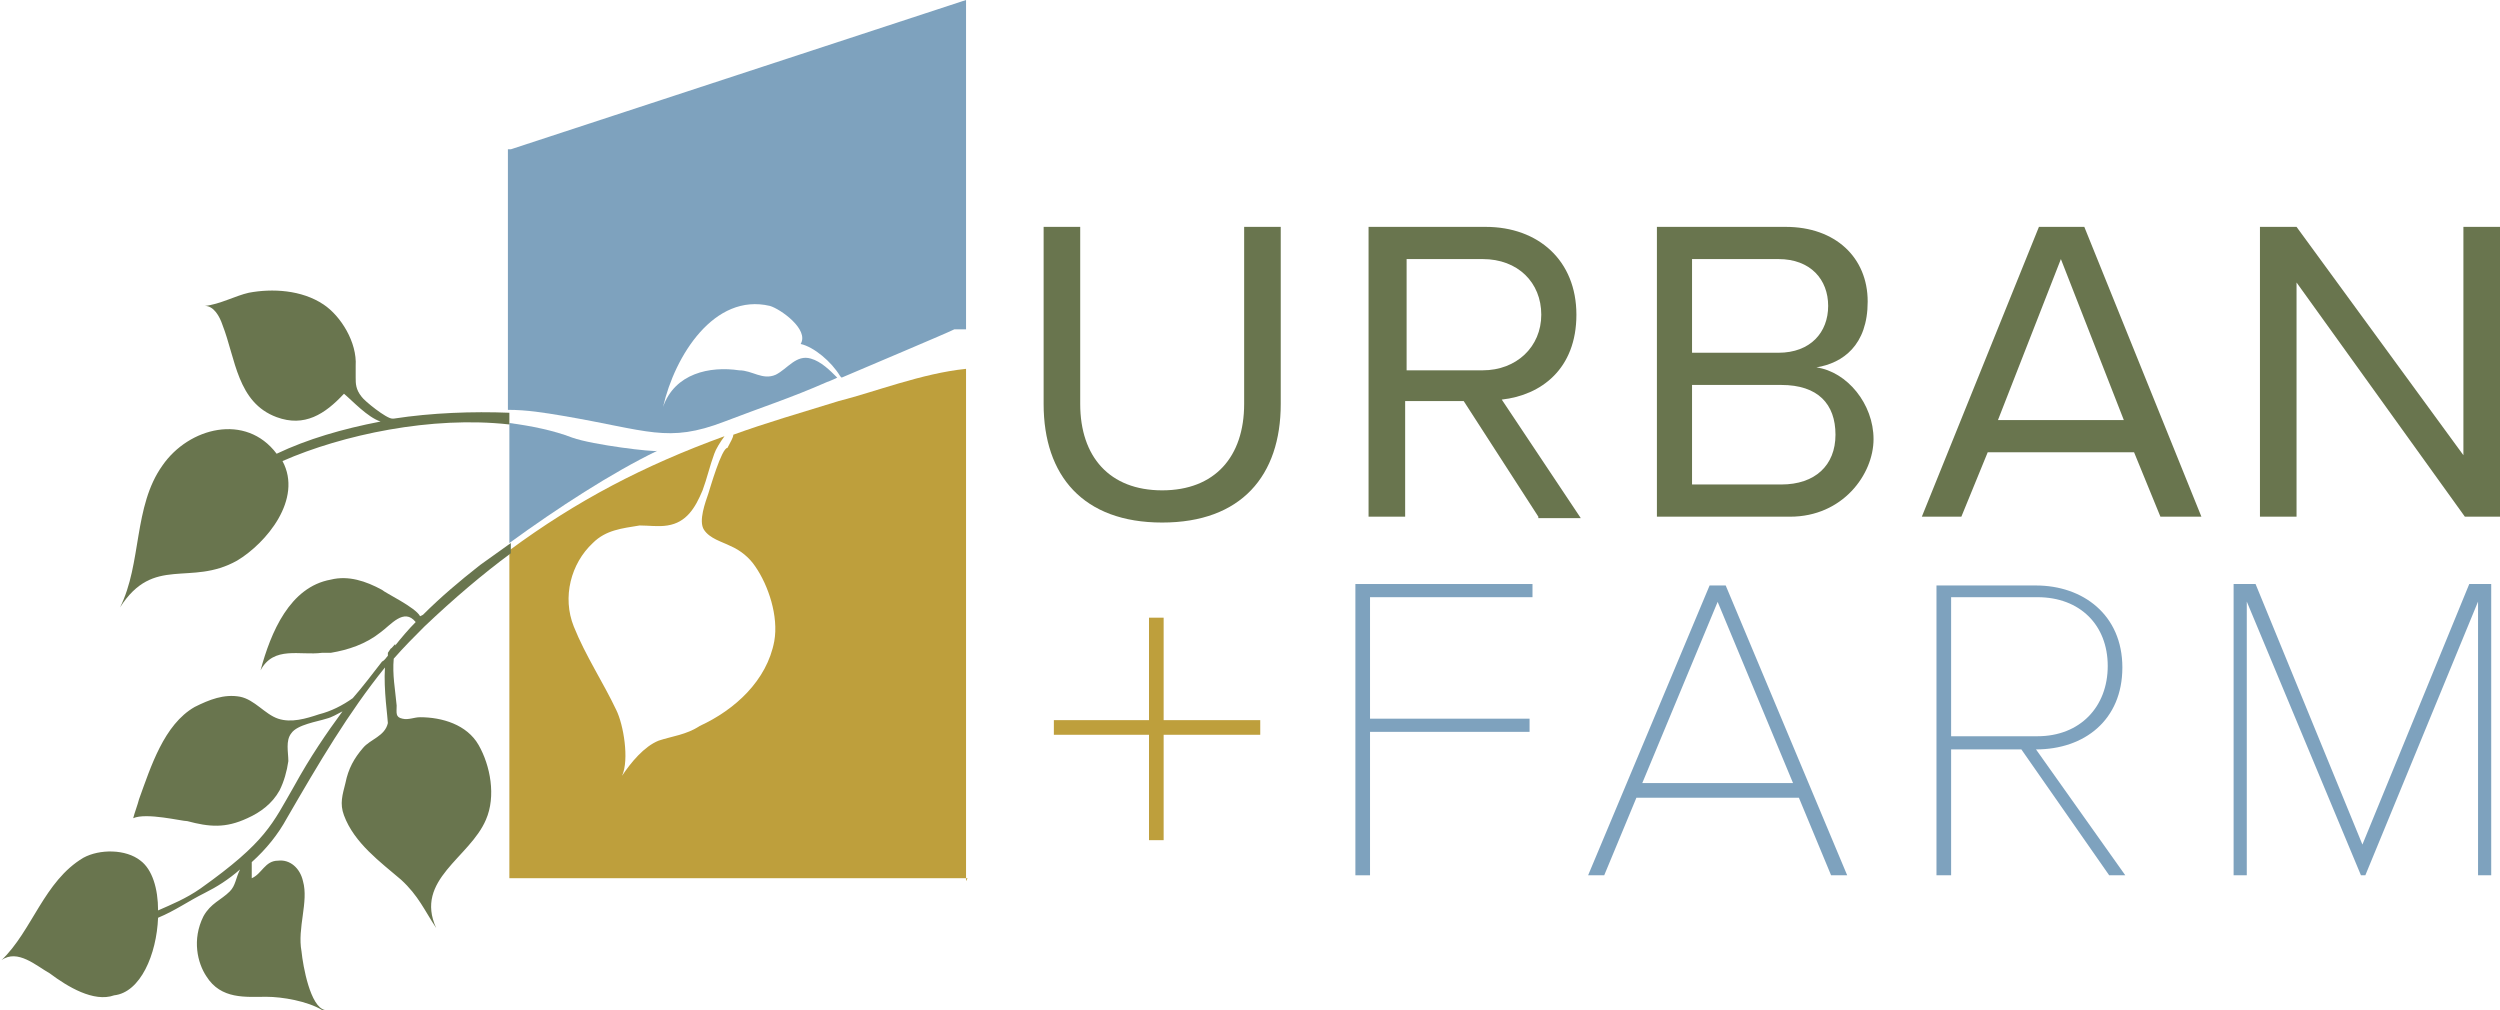 <?xml version="1.0" encoding="UTF-8"?> <svg xmlns="http://www.w3.org/2000/svg" id="Layer_1" version="1.1" viewBox="0 0 170.8 69"><defs><style> .st0 { fill: #69754e; } .st1 { fill: #be9f3c; } .st2 { fill: #7ea2be; } </style></defs><path class="st0" d="M71.3,15.5h2.5v12.1c0,3.6,2,5.9,5.6,5.9s5.6-2.3,5.6-5.9v-12.1h2.5v12.1c0,4.9-2.7,8.1-8.1,8.1s-8.1-3.2-8.1-8.1v-12.1Z"></path><path class="st0" d="M105.1,35.3l-5.1-7.9h-4v7.9h-2.5V15.5h8c3.6,0,6.2,2.3,6.2,6s-2.4,5.5-5.1,5.8l5.4,8.1h-2.9ZM101.3,17.7h-5.2v7.6h5.2c2.3,0,4-1.6,4-3.8s-1.6-3.8-4-3.8"></path><path class="st0" d="M113.2,35.3V15.5h8.8c3.4,0,5.6,2.1,5.6,5.1s-1.7,4.2-3.5,4.5c2.1.3,3.9,2.5,3.9,4.9s-2.1,5.3-5.7,5.3h-9ZM115.6,24.1h5.9c2.2,0,3.4-1.4,3.4-3.2s-1.2-3.2-3.4-3.2h-5.9v6.4ZM115.6,33.1h6.1c2.3,0,3.7-1.3,3.7-3.4s-1.2-3.4-3.7-3.4h-6.1v6.8Z"></path><path class="st0" d="M147.6,35.3l-1.8-4.4h-10l-1.8,4.4h-2.7l8-19.8h3.1l8,19.8h-2.7ZM140.8,17.7l-4.3,11h8.6l-4.3-11Z"></path><polygon class="st0" points="168.4 35.3 156.9 19.3 156.9 35.3 154.4 35.3 154.4 15.5 156.9 15.5 168.3 31.1 168.3 15.5 170.8 15.5 170.8 35.3 168.4 35.3"></polygon><polygon class="st2" points="92.6 59.8 92.6 39.9 104.7 39.9 104.7 40.8 93.6 40.8 93.6 49.1 104.5 49.1 104.5 50 93.6 50 93.6 59.8 92.6 59.8"></polygon><path class="st2" d="M125.1,59.8l-2.2-5.3h-11.1l-2.2,5.3h-1.1l8.3-19.8h1.1l8.3,19.8h-1.1ZM117.4,41l-5.2,12.5h10.3l-5.2-12.5Z"></path><path class="st2" d="M144.1,59.8l-6-8.6h-4.8v8.6h-1v-19.8h6.8c3.2,0,5.9,2,5.9,5.6s-2.6,5.6-5.9,5.6l6.1,8.6h-1.2ZM139.2,40.8h-5.9v9.5h5.9c2.9,0,4.8-2,4.8-4.8s-1.9-4.7-4.8-4.7"></path><polygon class="st2" points="169.3 59.8 169.3 41.1 161.6 59.8 161.3 59.8 153.5 41.1 153.5 59.8 152.6 59.8 152.6 39.9 154.1 39.9 161.4 57.7 168.7 39.9 170.2 39.9 170.2 59.8 169.3 59.8"></polygon><polygon class="st1" points="79.5 50.2 79.5 57.4 78.5 57.4 78.5 50.2 72 50.2 72 49.2 78.5 49.2 78.5 42.2 79.5 42.2 79.5 49.2 86.1 49.2 86.1 50.2 79.5 50.2"></polygon><path class="st2" d="M44.9,30.8c-.2.1-4.4-.4-5.8-.9-1.3-.5-2.8-.8-4.3-1v8.2c3.3-2.4,7-4.8,10.1-6.3"></path><path class="st1" d="M66,60.2V25.2c-3,.3-6.3,1.6-8.7,2.2-2.6.8-5,1.5-7.2,2.3,0,.2-.2.5-.4.9-.4,0-1.2,2.8-1.3,3.1-.2.6-.7,1.9-.3,2.5.4.6,1.2.8,1.8,1.1.7.3,1.3.8,1.7,1.4.9,1.3,1.6,3.4,1.3,5.1-.5,2.7-2.7,4.7-5.1,5.8-.9.6-1.9.7-2.8,1-1,.4-1.9,1.5-2.5,2.4.5-1.1.1-3.5-.4-4.5-.9-1.9-2.1-3.7-2.9-5.7-.8-2-.2-4.3,1.3-5.7.9-.9,2-1,3.2-1.2.6,0,1.3.1,1.9,0,1.3-.2,1.9-1.2,2.4-2.4.3-.8.5-1.7.8-2.5.1-.3.4-.8.7-1.2-5.5,2-10.1,4.4-14.7,7.8v22.4h31.3Z"></path><path class="st2" d="M57.5,25.8c2.1-.9,7.1-3,7.7-3.3.3,0,.6,0,.8,0v-12.3h0V0s-31.1,10.2-31.1,10.2h0c0,0-.2,0-.2,0v17.8c1.3,0,2.5.2,3.7.4,5.9,1,7.2,1.9,11.1.4,2.6-1,4.5-1.6,7-2.7,0,0,.3-.1.7-.3-.5-.5-1.1-1.1-1.8-1.3-1-.3-1.6.7-2.4,1.1-.9.4-1.6-.3-2.5-.3-2-.3-4.4.2-5.2,2.5.8-3.5,3.5-7.8,7.3-6.9.7.2,2.7,1.6,2.1,2.6.9.2,2.1,1.2,2.7,2.2"></path><path class="st0" d="M26.8,28.6s0,0,0,0c0,0,0,0,0,0h0c-.4,0-1.9-1.2-2.1-1.5-.4-.5-.4-.9-.4-1.3,0-.2,0-.5,0-.8.1-1.6-1-3.4-2.2-4.2-1.5-1-3.5-1.1-5.1-.8-.9.2-2,.8-3,.9.6,0,1,.7,1.2,1.3.9,2.3,1,5.3,3.7,6.3,1.9.7,3.3-.2,4.6-1.6.6.5,1.6,1.6,2.5,1.9-2.6.5-5,1.2-7.1,2.2-2.1-2.8-6-1.8-7.8.8-2,2.8-1.4,6.7-2.9,9.7,2.3-3.6,4.8-1.4,8-3.2,0,0,0,0,0,0,2-1.2,4.5-4.2,3.1-6.8,4.1-1.8,10.2-3.1,15.5-2.5v-.8c-2.5-.1-5.3,0-7.9.4"></path><path class="st0" d="M28.7,42.1c-.3-.6-2.4-1.6-2.6-1.8-1.1-.6-2.3-1-3.5-.7-2.8.5-4.1,3.6-4.8,6.2.9-1.7,2.7-1,4.2-1.2.2,0,.4,0,.6,0,1.2-.2,2.4-.6,3.4-1.4.7-.5,1.6-1.7,2.4-.7-.5.5-1,1.1-1.4,1.6,0,0,0,0,0-.1-.5.6-.1,0-.5.6,0,0,0,.1,0,.2-.1.1-.2.3-.4.4-.7.9-1.3,1.7-2,2.5-.7.5-1.5.9-2.3,1.1-.9.3-1.9.6-2.8.3-.9-.3-1.6-1.3-2.6-1.5-1.1-.2-2.1.2-3.1.7-2.1,1.2-3,4.1-3.8,6.3-.1.4-.3.9-.4,1.3.9-.4,3.3.2,3.7.2,1.5.4,2.6.5,4.1-.2.9-.4,1.7-1,2.2-1.9.3-.6.5-1.3.6-2,0-.6-.2-1.4.2-1.9.4-.6,1.8-.8,2.4-1,.4-.1.7-.3,1.1-.5-1.1,1.5-2.2,3.1-3.3,5.1-1.5,2.6-1.9,3.8-6.4,7-1,.7-2,1.1-2.9,1.5,0-1.5-.4-2.8-1.2-3.4-1-.8-2.8-.8-3.9-.2-2.7,1.6-3.5,5-5.6,7,1.1-.8,2.4.4,3.3.9,1.2.9,3,2,4.4,1.5,1.8-.2,2.9-2.8,3-5.3,1.2-.5,2-1.1,3.2-1.7.8-.4,1.6-.9,2.4-1.6-.3.6-.3,1.1-.7,1.5-.6.6-1.3.8-1.8,1.7-.8,1.6-.4,3.2.2,4.1,1,1.6,2.7,1.4,4.1,1.4,1.1,0,2.8.3,3.8.9h.2c-1-.2-1.5-3-1.6-4-.3-1.6.5-3.4.1-4.8-.2-.9-.9-1.5-1.7-1.4-.9,0-1.1.9-1.8,1.2,0-.3,0-.8,0-1.1,1-.9,1.8-1.9,2.4-3,2.2-3.8,4.2-7.2,6.7-10.3-.1,1.5.2,3.5.2,3.8-.2.9-1.2,1.1-1.7,1.7-.6.7-1,1.4-1.2,2.4-.2.8-.4,1.4-.1,2.2.7,1.9,2.5,3.2,3.9,4.4,1.2,1.1,1.6,2.1,2.4,3.3-1.5-3.3,2.3-4.8,3.4-7.4.7-1.6.3-3.7-.5-5.1-.8-1.4-2.5-1.9-4-1.9-.4,0-.8.2-1.2.1-.5-.1-.4-.4-.4-.9-.1-1.1-.3-2.1-.2-3.2.7-.8,1.4-1.5,2.1-2.2,2-1.9,4-3.6,5.9-5v-.7c-.7.5-1.4,1-2.1,1.5-1.4,1.1-2.7,2.2-3.9,3.4"></path></svg> 